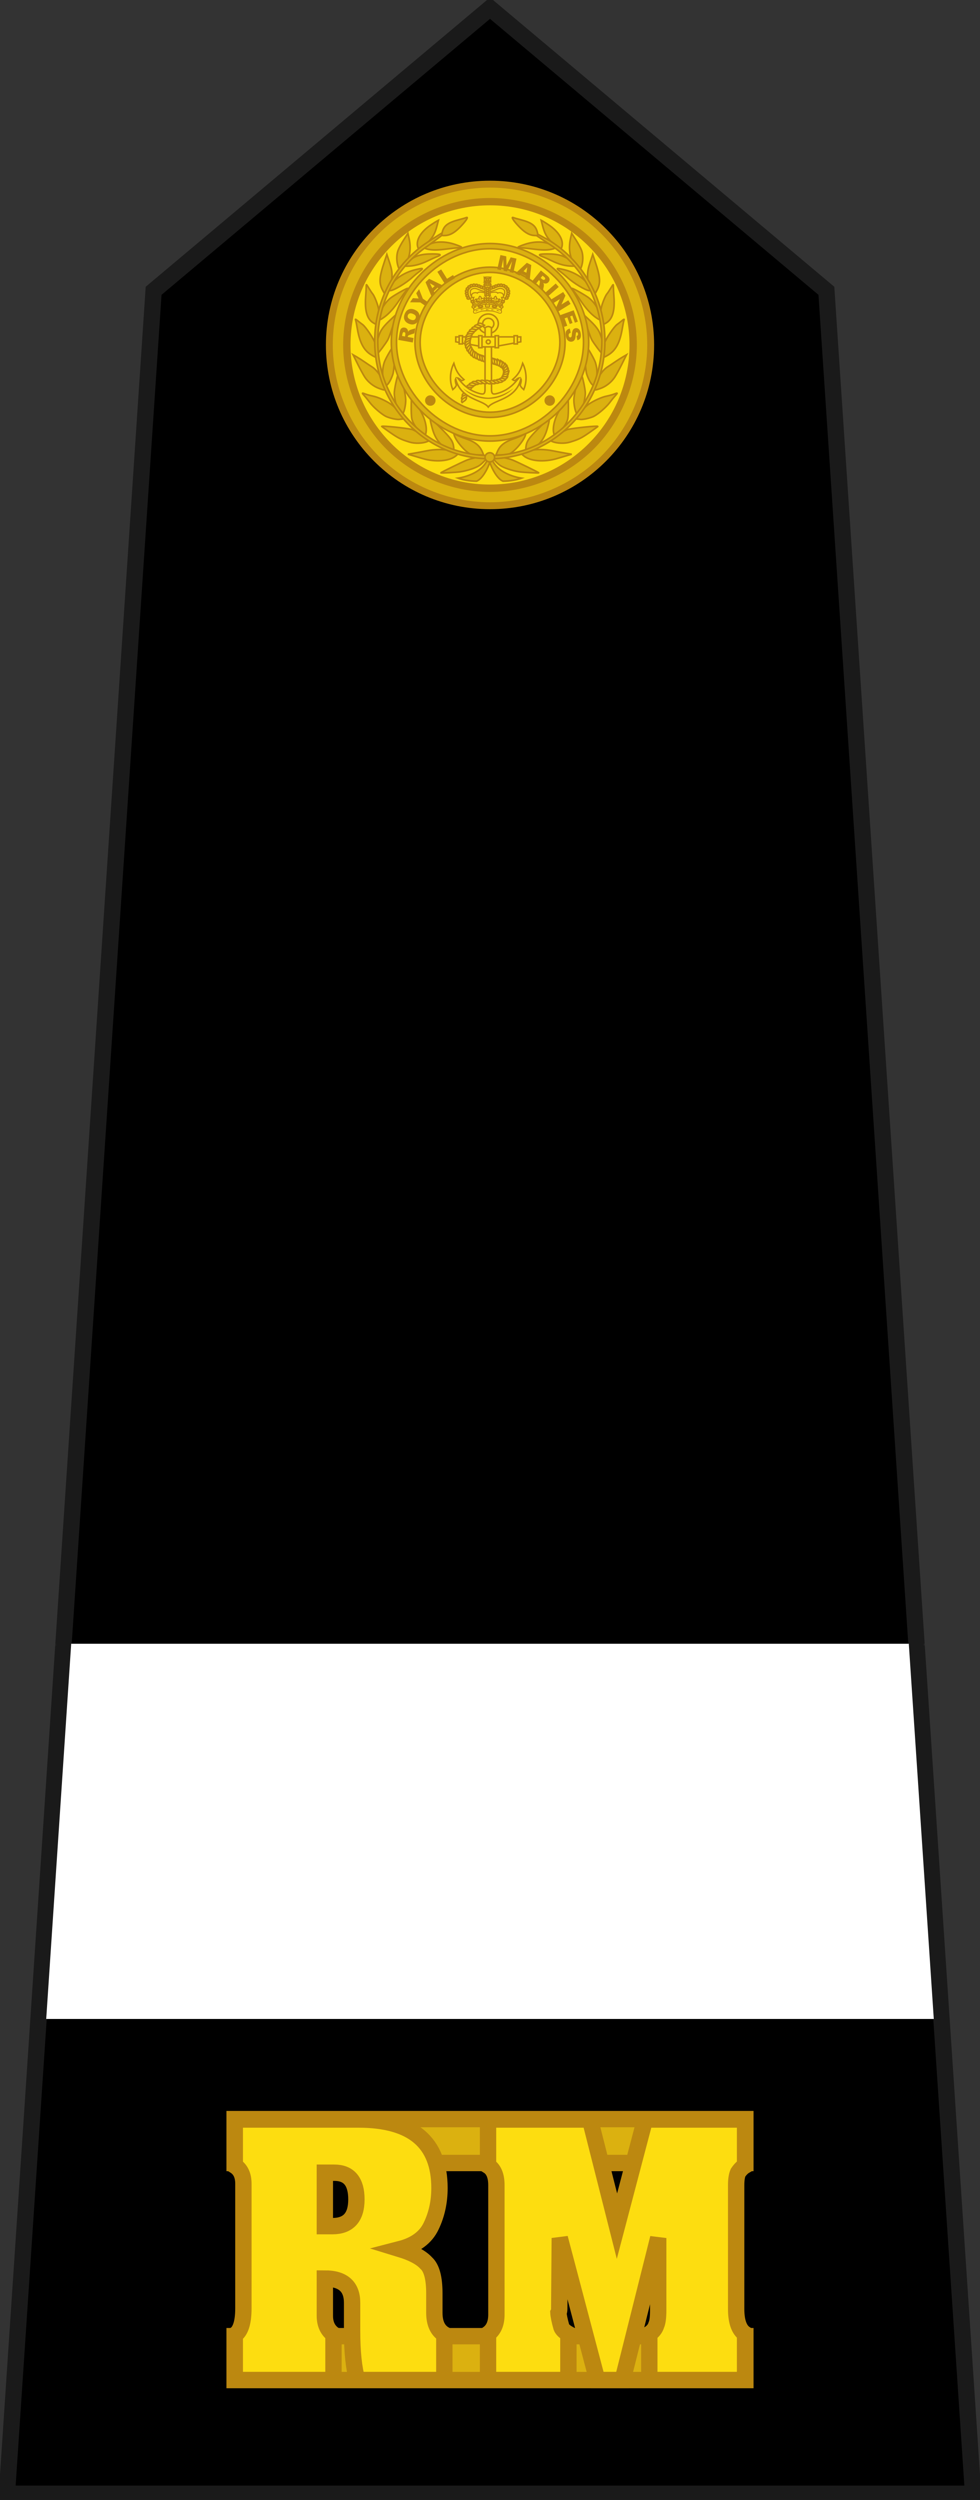 <?xml version="1.0" encoding="utf-8"?>
<!-- Generator: Adobe Illustrator 14.0.0, SVG Export Plug-In . SVG Version: 6.00 Build 43363)  -->
<!DOCTYPE svg PUBLIC "-//W3C//DTD SVG 1.1//EN" "http://www.w3.org/Graphics/SVG/1.1/DTD/svg11.dtd">
<svg version="1.1"
	 id="svg9481" inkscape:version="0.92.0 r15299" sodipodi:docname="British_Royal_Marines_OF-(D).svg" xmlns:dc="http://purl.org/dc/elements/1.1/" xmlns:cc="http://creativecommons.org/ns#" xmlns:rdf="http://www.w3.org/1999/02/22-rdf-syntax-ns#" xmlns:svg="http://www.w3.org/2000/svg" xmlns:sodipodi="http://sodipodi.sourceforge.net/DTD/sodipodi-0.dtd" xmlns:inkscape="http://www.inkscape.org/namespaces/inkscape"
	 xmlns="http://www.w3.org/2000/svg" xmlns:xlink="http://www.w3.org/1999/xlink" x="0px" y="0px" width="59.955px"
	 height="152.809px" viewBox="0 0 59.955 152.809" style="enable-background:new 0 0 59.955 152.809;" xml:space="preserve">
<rect x="0" y="0" width="59.955" height="152.809" fill="#333333" stroke="none"/>
<style type="text/css">
<![CDATA[
	.st0{fill:#FDDD10;stroke:#BC8810;stroke-width:3.008;}
	.st1{fill:#FDDD10;stroke:#BC8810;stroke-width:3.062;}
	.st2{fill:#FDDD10;stroke:#BC8810;stroke-width:0.514;}
	.st3{fill:#FDDD10;stroke:#BC8810;stroke-width:0.757;}
	.st4{fill:#DBB110;stroke:#BC8810;}
	.st5{fill:#BC8810;}
	.st6{fill:#FDDD10;stroke:#BC8810;stroke-width:4.735;}
	.st7{fill:#FDDD10;stroke:#BC8810;stroke-width:1.866;}
	.st8{fill:#FDDD10;stroke:#BC8810;stroke-width:0.362;stroke-linejoin:round;}
	.st9{fill:#BC8810;stroke:#BC8810;stroke-width:0.1;}
	.st10{fill:#FDDD10;}
	.st11{stroke:#1A1A1A;}
	.st12{fill:#DBB110;stroke:#BC8810;stroke-width:0.301;}
	.st13{fill:#FDDD10;stroke:#BC8810;stroke-width:2.097;}
	.st14{fill:#FDDD10;stroke:#BC8810;stroke-width:2.538;}
	.st15{fill:#FDDD10;stroke:#BC8810;stroke-width:2.896;}
	.st16{fill:#DBB110;stroke:#BC8810;stroke-width:0.1;stroke-linejoin:round;}
	.st17{fill:#FDDD10;stroke:#BC8810;stroke-width:3.173;}
	.st18{fill:#DBB110;}
	.st19{fill:none;stroke:#1A1A1A;stroke-width:0.938;}
	.st20{fill:#FFFFFF;stroke:#FFFFFF;stroke-width:0.801;}
]]>
</style>
<sodipodi:namedview  id="base" inkscape:window-maximized="1" inkscape:window-y="-8" inkscape:window-x="-8" inkscape:window-height="1137" inkscape:window-width="1920" fit-margin-bottom="0" fit-margin-right="0" inkscape:current-layer="layer1" inkscape:document-units="px" inkscape:pageshadow="2" inkscape:pageopacity="0.0" inkscape:cy="192.93003" inkscape:cx="0.56399978" inkscape:zoom="1.6806658" fit-margin-left="0" fit-margin-top="0" borderopacity="1.0" showgrid="false" bordercolor="#666666" pagecolor="#ffffff" showguides="false">
	</sodipodi:namedview>
<g id="layer1" transform="translate(156.758,-436.856)" inkscape:label="Layer 1" inkscape:groupmode="layer">
	<path id="path14168" inkscape:connector-curvature="0" sodipodi:nodetypes="cccccc" class="st11" d="M-126.78,437.355
		l-20.58,17.276l-8.975,134.658h59.109l-8.975-134.658L-126.78,437.355z"/>
	<g id="g19058" transform="translate(-429.213,345.322)">
		<path id="path19060" inkscape:connector-curvature="0" class="st4" d="M286.808,221.065v2.683h31.248v-2.683H286.808z
			 M286.808,234.333v2.684h31.248v-2.684H286.808z"/>
		<g id="g19062" transform="matrix(0.88,0,0,-0.88,46.924,915.198)" inkscape:label="RM">
			<g id="g19064">
			</g>
			<g id="g19066">
				<g>
					<g id="g19068">
						<g id="g19070" transform="matrix(0.24,0,0,0.24,274.579,729.339)">
							<g id="g19072" transform="scale(1,-1)">
								<path id="path19074" inkscape:connector-curvature="0" class="st6" d="M-8.216-247.581h35.858
									c15.624,0,23.438,6.617,23.438,19.845c0,4.009-0.809,7.68-2.423,11.014c-1.563,3.283-4.554,5.498-8.984,6.64
									c3.593,1.096,6.122,2.451,7.578,4.064c1.563,1.406,2.344,4.323,2.344,8.748v5.627c0,3.019,0.962,5.105,2.89,6.251v13.201
									H27.253c-0.989-3.385-1.484-8.124-1.484-14.218v-8.124c0-4.689-2.631-7.033-7.893-7.033v10.783
									c0,2.395,0.832,4.194,2.501,5.391v13.201H-8.216v-13.048c1.665-0.989,2.497-3.565,2.497-7.731v-36.019
									c0-2.446-0.832-4.189-2.497-5.234V-247.581z M17.876-232.189v15.467h2.187c4.638,0,6.954-2.575,6.954-7.736
									c0-5.156-2.136-7.731-6.409-7.731H17.876z"/>
								<path id="path19076" inkscape:connector-curvature="0" class="st6" d="M65.145-247.581h29.532l7.814,30.859l8.124-30.859
									h28.982v13.358c-0.726,0.421-1.406,1.096-2.03,2.034c-0.365,0.832-0.546,2.03-0.546,3.593v35.858
									c0,3.648,0.86,6.043,2.575,7.19v13.358h-27.734v-13.358c1.045-0.68,1.72-1.535,2.034-2.58
									c0.361-0.781,0.546-2.21,0.546-4.296v-20.858l-10.311,41.092h-7.347l-10.857-41.092l-0.157,20.544
									c0,0.416-0.079,0.781-0.236,1.096c0.051,0.883,0.338,2.266,0.86,4.138c0.259,0.68,0.939,1.332,2.03,1.956v13.358H65.145
									v-13.358c1.614-1.147,2.423-2.996,2.423-5.549v-37.499c0-2.76-0.809-4.638-2.423-5.627V-247.581z"/>
							</g>
						</g>
						<g id="g19078" transform="matrix(0.24,0,0,0.24,322.322,729.339)">
						</g>
					</g>
				</g>
			</g>
		</g>
	</g>
	<g id="g15611" transform="translate(-535.558,209.281)">
		<g id="g15613" transform="translate(319.37,199.08)">
			<path id="circle15615" inkscape:connector-curvature="0" class="st5" d="M99.448,49.58c0,5.545-4.495,10.039-10.04,10.039l0,0
				c-5.545,0-10.039-4.494-10.039-10.039l0,0c0-5.545,4.494-10.04,10.039-10.04l0,0C94.953,39.54,99.448,44.035,99.448,49.58
				L99.448,49.58z"/>
			<path id="circle15617" inkscape:connector-curvature="0" class="st10" d="M97.941,49.58c0,4.713-3.82,8.533-8.533,8.533l0,0
				c-4.713,0-8.533-3.82-8.533-8.533l0,0c0-4.713,3.82-8.534,8.533-8.534l0,0C94.121,41.046,97.941,44.867,97.941,49.58z"/>
			<path id="path15619" inkscape:connector-curvature="0" class="st18" d="M89.409,39.963c-2.522,0-5.019,1.031-6.803,2.814
				c-1.783,1.783-2.816,4.28-2.816,6.803s1.033,5.019,2.816,6.802c1.784,1.784,4.28,2.815,6.803,2.815
				c2.521,0,5.018-1.033,6.801-2.816s2.816-4.279,2.816-6.801s-1.033-5.018-2.816-6.801S91.931,39.963,89.409,39.963z
				 M89.409,40.597c2.348,0.001,4.69,0.973,6.351,2.633s2.632,4.003,2.632,6.351s-0.972,4.69-2.632,6.351s-4.003,2.632-6.351,2.632
				c-2.348,0.001-4.692-0.97-6.353-2.63s-2.632-4.005-2.632-6.353s0.972-4.692,2.632-6.353S87.061,40.597,89.409,40.597z"/>
		</g>
		<g id="g15621" transform="matrix(0.473,0,0,0.473,219.244,134.852)">
			<g id="g15623" transform="matrix(0.269,0,0,0.26,523.247,75.889)">
				<path id="path15625" inkscape:connector-curvature="0" sodipodi:nodetypes="ccccc" class="st3" d="M-465.088,653.38l1.825,0.429
					c-0.514,0.898-1.564,0.898-1.564,0.898l-1.894-0.246C-466.675,653.293-465.088,653.38-465.088,653.38z"/>
				<path id="path15627" inkscape:connector-curvature="0" sodipodi:nodetypes="ccccc" class="st3" d="M-466.092,654.548
					l1.871,0.056c-0.322,0.985-1.349,1.2-1.349,1.2l-1.909,0.127C-467.664,654.779-466.092,654.548-466.092,654.548
					L-466.092,654.548z"/>
				<path id="path15629" inkscape:connector-curvature="0" sodipodi:nodetypes="ccccc" class="st3" d="M-466.951,655.843
					l1.855-0.183c-0.192,1.017-1.188,1.359-1.188,1.359l-1.863,0.381C-468.484,656.28-466.951,655.843-466.951,655.843z"/>
				<path id="path15631" inkscape:connector-curvature="0" sodipodi:nodetypes="ccccc" class="st3" d="M-467.771,657.321l1.84-0.35
					c-0.107,1.033-1.066,1.462-1.066,1.462l-1.832,0.54C-469.259,657.885-467.771,657.321-467.771,657.321L-467.771,657.321z"/>
				<path id="path15633" inkscape:connector-curvature="0" sodipodi:nodetypes="ccccc" class="st3" d="M-468.285,658.783l1.763-0.62
					c0.046,1.041-0.836,1.605-0.836,1.605l-1.733,0.802C-469.673,659.554-468.285,658.783-468.285,658.783z"/>
				<path id="path15635" inkscape:connector-curvature="0" sodipodi:nodetypes="ccccc" class="st3" d="M-468.523,660.253
					l1.602-0.961c0.261,1.001-0.491,1.732-0.491,1.732l-1.526,1.144C-469.719,661.294-468.523,660.253-468.523,660.253z"/>
				<path id="path15637" inkscape:connector-curvature="0" sodipodi:nodetypes="ccccc" class="st3" d="M-460.464,640.222
					l-0.092-1.867c1.004,0.246,1.296,1.255,1.296,1.255l0.284,1.883C-460.112,641.772-460.464,640.222-460.464,640.222z"/>
				<path id="path15639" inkscape:connector-curvature="0" sodipodi:nodetypes="ccccc" class="st3" d="M-459.291,640.604l-0.1-1.867
					c1.012,0.246,1.303,1.255,1.303,1.255l0.284,1.883C-458.946,642.153-459.291,640.604-459.291,640.604z"/>
				<path id="path15641" inkscape:connector-curvature="0" sodipodi:nodetypes="ccccc" class="st3" d="M-458.088,641.057
					l-0.092-1.867c1.004,0.246,1.296,1.255,1.296,1.255l0.284,1.891C-457.743,642.606-458.088,641.057-458.088,641.057z"/>
				<path id="path15643" inkscape:connector-curvature="0" sodipodi:nodetypes="ccccc" class="st3" d="M-456.907,641.375
					l-0.092-1.867c1.004,0.246,1.296,1.255,1.296,1.255l0.284,1.883C-456.562,642.924-456.907,641.375-456.907,641.375z"/>
				<path id="path15645" inkscape:connector-curvature="0" sodipodi:nodetypes="ccccc" class="st3" d="M-455.749,641.621
					l-0.245-1.851c1.027,0.159,1.395,1.144,1.395,1.144l0.437,1.859C-455.274,643.138-455.749,641.621-455.749,641.621z"/>
				<path id="path15647" inkscape:connector-curvature="0" sodipodi:nodetypes="ccccc" class="st3" d="M-454.538,641.867
					l-0.13-1.859c1.012,0.222,1.326,1.224,1.326,1.224l0.322,1.883C-454.154,643.409-454.538,641.867-454.538,641.867z"/>
				<path id="path15649" inkscape:connector-curvature="0" class="st3" d="M-456.378,618.158c-2.668-0.008-4.83,2.161-4.83,4.823
					l0,0c0,2.67,2.162,4.831,4.83,4.831l0,0c2.668,0,4.83-2.161,4.83-4.831l0,0C-451.547,620.319-453.71,618.158-456.378,618.158
					L-456.378,618.158z M-456.378,620.287c1.487,0,2.699,1.208,2.699,2.693c0,1.494-1.211,2.701-2.699,2.701
					s-2.699-1.208-2.699-2.701l0,0C-459.077,621.495-457.865,620.287-456.378,620.287z"/>
				<path id="path15651" inkscape:connector-curvature="0" sodipodi:nodetypes="ccscccccccccccccccsccsc" class="st3" d="
					M-454.86,624.951l0.046,31.249c0.176,1.82,0.82,2.034,2.96,1.391c5.773-1.756,8.373-5.427,10.198-7.643
					c-0.475,0.079-1.372,0.89-1.901,1.327c-0.391-0.071-0.828-0.23-1.165-0.501c2.661-2.399,3.78-4.187,4.892-8.104
					c1.74,3.583,2.308,8.581,0.514,13.062c-0.583-0.572-1.188-0.938-1.733-2.225c0.23-0.556,0.736-2.439,0.383-3.099
					c-2.561,10.48-13.011,10.21-15.71,14.008c-2.699-3.798-13.142-3.528-15.71-14.008c-0.353,0.659,0.153,2.543,0.383,3.099
					c-0.544,1.287-1.142,1.653-1.733,2.225c-1.794-4.481-1.227-9.479,0.514-13.062c1.112,3.917,2.231,5.705,4.892,8.104
					c-0.337,0.27-0.774,0.429-1.158,0.501c-0.537-0.437-1.434-1.247-1.909-1.327c1.825,2.217,4.424,5.888,10.198,7.643
					c2.139,0.644,2.783,0.429,2.96-1.391l0.046-31.249c0.721-0.516,1.411-0.564,1.518-0.564S-455.58,624.435-454.86,624.951z"/>
				<path id="path15653" inkscape:connector-curvature="0" sodipodi:nodetypes="ccccccccc" class="st3" d="M-453.909,634.494
					l13.157-2.503v-2.455h-15.626h-15.626v2.455l13.157,2.503h2.469H-453.909z"/>
				<path id="circle15655" inkscape:connector-curvature="0" class="st3" d="M-455.412,632.015c0,0.532-0.437,0.969-0.966,0.969l0,0
					c-0.529,0-0.966-0.437-0.966-0.969l0,0c0-0.532,0.437-0.961,0.966-0.961l0,0C-455.849,631.054-455.412,631.483-455.412,632.015
					L-455.412,632.015z"/>
				<path id="path15657" inkscape:connector-curvature="0" class="st3" d="M-470.371,628.948h1.579v4.092h-1.579V628.948z"/>
				<path id="path15659" inkscape:connector-curvature="0" class="st3" d="M-443.964,628.948h1.579v4.092h-1.579V628.948z"/>
				<path id="path15661" inkscape:connector-curvature="0" sodipodi:nodetypes="ccccc" class="st3" d="M-460.97,628.948h1.572v5.975
					h-1.572V628.948z"/>
				<path id="path15663" inkscape:connector-curvature="0" sodipodi:nodetypes="ccccc" class="st3" d="M-453.058,628.948h1.579
					v5.975h-1.579V628.948z"/>
				<path id="path15665" inkscape:connector-curvature="0" sodipodi:nodetypes="ccccc" class="st5" d="M-468.607,654.993
					c3.22,3.536,7.798,5.371,12.229,5.371c4.439,0,9.009-1.835,12.229-5.371c-3.642,2.852-8.112,4.616-12.229,4.743
					C-460.487,659.609-464.965,657.845-468.607,654.993z"/>
				<path id="path15667" inkscape:connector-curvature="0" class="st3" d="M-461.691,623.434c0.376-1.104,1.871-0.588,1.871-0.588
					l1.633,0.914c-0.744,0.723-1.748,0.437-1.748,0.437L-461.691,623.434z"/>
				<path id="path15669" inkscape:connector-curvature="0" class="st3" d="M-463.071,624.419c0.245-1.144,1.794-0.794,1.794-0.794
					l1.717,0.731c-0.652,0.802-1.687,0.628-1.687,0.628L-463.071,624.419z"/>
				<path id="path15671" inkscape:connector-curvature="0" class="st3" d="M-464.321,625.516c0.138-1.16,1.71-0.961,1.71-0.961
					l1.786,0.556c-0.575,0.858-1.625,0.787-1.625,0.787L-464.321,625.516z"/>
				<path id="path15673" inkscape:connector-curvature="0" class="st3" d="M-465.487,626.779c-0.008-1.168,1.587-1.152,1.587-1.152
					l1.832,0.35c-0.468,0.922-1.518,0.969-1.518,0.969L-465.487,626.779z"/>
				<path id="path15675" inkscape:connector-curvature="0" class="st3" d="M-466.368,628.146c-0.146-1.168,1.426-1.343,1.426-1.343
					l1.871,0.111c-0.353,0.969-1.388,1.152-1.388,1.152L-466.368,628.146z"/>
				<path id="path15677" inkscape:connector-curvature="0" class="st3" d="M-466.982,629.592c-0.337-1.12,1.196-1.557,1.196-1.557
					l1.855-0.183c-0.192,1.017-1.181,1.359-1.181,1.359L-466.982,629.592L-466.982,629.592z"/>
				<path id="path15679" inkscape:connector-curvature="0" sodipodi:nodetypes="ccccc" class="st3" d="M-466.192,629.29l1.832-0.373
					c-0.084,1.033-1.035,1.47-1.035,1.47l-1.825,0.572C-467.664,629.878-466.192,629.29-466.192,629.29z"/>
				<path id="path15681" inkscape:connector-curvature="0" sodipodi:nodetypes="ccccc" class="st3" d="M-466.583,630.632l1.794-0.54
					c0.008,1.033-0.905,1.565-0.905,1.565l-1.756,0.739C-467.994,631.355-466.583,630.632-466.583,630.632z"/>
				<path id="path15683" inkscape:connector-curvature="0" sodipodi:nodetypes="ccccc" class="st3" d="M-466.752,631.927
					l1.694-0.787c0.153,1.025-0.675,1.676-0.675,1.676l-1.641,0.969C-468.055,632.833-466.752,631.927-466.752,631.927z"/>
				<path id="path15685" inkscape:connector-curvature="0" sodipodi:nodetypes="ccccc" class="st3" d="M-466.683,633.246
					l1.533-1.065c0.322,0.985-0.376,1.764-0.376,1.764l-1.449,1.24C-467.81,634.367-466.683,633.246-466.683,633.246z"/>
				<path id="path15687" inkscape:connector-curvature="0" sodipodi:nodetypes="ccccc" class="st3" d="M-466.368,634.716
					l1.219-1.422c0.56,0.866,0.084,1.804,0.084,1.804l-1.089,1.573C-467.173,636.083-466.368,634.716-466.368,634.716z"/>
				<path id="path15689" inkscape:connector-curvature="0" sodipodi:nodetypes="ccccc" class="st3" d="M-465.694,635.9l1.012-1.565
					c0.675,0.787,0.322,1.772,0.322,1.772l-0.874,1.7C-466.315,637.37-465.694,635.9-465.694,635.9z"/>
				<path id="path15691" inkscape:connector-curvature="0" sodipodi:nodetypes="ccccc" class="st3" d="M-464.95,637.132l0.767-1.7
					c0.782,0.675,0.583,1.708,0.583,1.708l-0.606,1.812C-465.349,638.673-464.95,637.132-464.95,637.132z"/>
				<path id="path15693" inkscape:connector-curvature="0" sodipodi:nodetypes="ccccc" class="st3" d="M-464.03,638.196l0.46-1.812
					c0.889,0.532,0.866,1.581,0.866,1.581l-0.276,1.891C-464.152,639.778-464.03,638.196-464.03,638.196z"/>
				<path id="path15695" inkscape:connector-curvature="0" sodipodi:nodetypes="ccccc" class="st3" d="M-462.941,638.872
					l0.245-1.851c0.951,0.421,1.05,1.47,1.05,1.47l-0.061,1.907C-462.88,640.461-462.941,638.872-462.941,638.872z"/>
				<path id="path15697" inkscape:connector-curvature="0" sodipodi:nodetypes="ccccc" class="st3" d="M-461.745,639.674
					l0.031-1.867c0.989,0.31,1.211,1.335,1.211,1.335l0.161,1.899C-461.5,641.24-461.745,639.674-461.745,639.674z"/>
				<path id="path15699" inkscape:connector-curvature="0" sodipodi:nodetypes="ccccc" class="st3" d="M-453.357,642.249
					l-0.115-1.867c1.004,0.238,1.311,1.24,1.311,1.24l0.307,1.883C-452.989,643.798-453.357,642.249-453.357,642.249z"/>
				<path id="path15701" inkscape:connector-curvature="0" sodipodi:nodetypes="ccccc" class="st3" d="M-452.168,642.487
					l0.199-1.859c0.958,0.405,1.089,1.446,1.089,1.446l-0.015,1.907C-452.069,644.076-452.168,642.487-452.168,642.487z"/>
				<path id="path15703" inkscape:connector-curvature="0" sodipodi:nodetypes="ccccc" class="st3" d="M-450.934,643.059
					l0.452-1.812c0.889,0.524,0.874,1.581,0.874,1.581l-0.268,1.883C-451.049,644.648-450.934,643.059-450.934,643.059z"/>
				<path id="path15705" inkscape:connector-curvature="0" sodipodi:nodetypes="ccccc" class="st3" d="M-449.93,643.75l0.537-1.788
					c0.866,0.564,0.805,1.613,0.805,1.613l-0.368,1.875C-450.121,645.323-449.93,643.75-449.93,643.75z"/>
				<path id="path15707" inkscape:connector-curvature="0" sodipodi:nodetypes="ccccc" class="st3" d="M-449.194,644.354
					l0.966-1.605c0.698,0.771,0.376,1.772,0.376,1.772l-0.82,1.724C-449.769,645.832-449.194,644.354-449.194,644.354z"/>
				<path id="path15709" inkscape:connector-curvature="0" sodipodi:nodetypes="ccccc" class="st3" d="M-448.703,645.085
					l1.288-1.351c0.514,0.898-0.015,1.804-0.015,1.804l-1.173,1.51C-449.585,646.412-448.703,645.085-448.703,645.085z"/>
				<path id="path15711" inkscape:connector-curvature="0" sodipodi:nodetypes="ccccc" class="st3" d="M-448.396,646.15l1.572-1.009
					c0.284,0.993-0.445,1.748-0.445,1.748l-1.487,1.192C-449.569,647.23-448.396,646.15-448.396,646.15z"/>
				<path id="path15713" inkscape:connector-curvature="0" sodipodi:nodetypes="ccccc" class="st3" d="M-448.25,647.056l1.786-0.548
					c0.015,1.033-0.897,1.565-0.897,1.565l-1.756,0.739C-449.661,647.771-448.25,647.056-448.25,647.056z"/>
				<path id="path15715" inkscape:connector-curvature="0" sodipodi:nodetypes="ccccc" class="st3" d="M-448.572,648.176l1.84-0.35
					c-0.107,1.033-1.066,1.462-1.066,1.462l-1.825,0.54C-450.052,648.74-448.572,648.176-448.572,648.176z"/>
				<path id="path15717" inkscape:connector-curvature="0" sodipodi:nodetypes="ccccc" class="st3" d="M-448.933,649.288
					l1.871,0.079c-0.337,0.977-1.372,1.176-1.372,1.176l-1.909,0.103C-450.505,649.487-448.933,649.288-448.933,649.288z"/>
				<path id="path15719" inkscape:connector-curvature="0" sodipodi:nodetypes="ccccc" class="st3" d="M-449.761,650.122
					l1.809,0.445c-0.521,0.898-1.572,0.89-1.572,0.89l-1.886-0.27C-451.348,650.019-449.761,650.122-449.761,650.122z"/>
				<path id="path15721" inkscape:connector-curvature="0" sodipodi:nodetypes="ccccc" class="st3" d="M-450.98,650.758l1.679,0.818
					c-0.698,0.763-1.717,0.54-1.717,0.54l-1.794-0.659C-452.506,650.329-450.98,650.758-450.98,650.758z"/>
				<path id="path15723" inkscape:connector-curvature="0" sodipodi:nodetypes="ccccc" class="st3" d="M-452.552,651.155l1.625,0.93
					c-0.751,0.715-1.763,0.413-1.763,0.413l-1.74-0.779C-454.047,650.615-452.552,651.155-452.552,651.155L-452.552,651.155z"/>
				<path id="path15725" inkscape:connector-curvature="0" sodipodi:nodetypes="ccccc" class="st3" d="M-454.185,651.418
					l1.595,0.969c-0.767,0.699-1.763,0.373-1.763,0.373l-1.717-0.826C-455.665,650.838-454.185,651.418-454.185,651.418z"/>
				<path id="path15727" inkscape:connector-curvature="0" sodipodi:nodetypes="ccccc" class="st3" d="M-456.109,651.402
					l1.464,1.168c-0.851,0.588-1.802,0.143-1.802,0.143l-1.602-1.033C-457.505,650.647-456.109,651.402-456.109,651.402z"/>
				<path id="path15729" inkscape:connector-curvature="0" sodipodi:nodetypes="ccccc" class="st3" d="M-458.371,651.338
					l1.464,1.168c-0.851,0.588-1.802,0.143-1.802,0.143l-1.602-1.033C-459.767,650.575-458.371,651.338-458.371,651.338z"/>
				<path id="path15731" inkscape:connector-curvature="0" sodipodi:nodetypes="ccccc" class="st3" d="M-460.434,651.394l1.51,1.096
					c-0.82,0.636-1.786,0.23-1.786,0.23l-1.648-0.961C-461.86,650.695-460.434,651.394-460.434,651.394z"/>
				<path id="path15733" inkscape:connector-curvature="0" sodipodi:nodetypes="ccccc" class="st3" d="M-462.404,651.799
					l1.618,0.945c-0.759,0.707-1.763,0.397-1.763,0.397l-1.733-0.795C-463.892,651.251-462.404,651.799-462.404,651.799z"/>
				<path id="path15735" inkscape:connector-curvature="0" sodipodi:nodetypes="ccccc" class="st3" d="M-463.899,652.435
					l1.779,0.588c-0.59,0.85-1.641,0.763-1.641,0.763l-1.863-0.413C-465.471,652.204-463.899,652.435-463.899,652.435z"/>
			</g>
			<g id="g15737" transform="matrix(0.308,0,0,0.277,557.725,72.638)">
				<path id="path15739" inkscape:connector-curvature="0" sodipodi:nodetypes="ccsscccccsscccc" class="st2" d="M-514.877,588.03
					l-1.595-0.38c0,0-1.146-1.334-1.233-2.131c-0.047-0.365,0.302-0.946,0.308-1.319c0.007-0.186-0.141-0.365-0.141-0.559
					c-0.268-1.461,1.642-1.99,2.406-1.416c0.61-1.036,3.31-0.127,4.282,0.216c0.972-0.343,3.672-1.252,4.282-0.216
					c0.764-0.574,2.674-0.045,2.406,1.416c0,0.194-0.147,0.373-0.141,0.559c0.013,0.373,0.355,0.954,0.308,1.319
					c-0.087,0.797-1.233,2.131-1.233,2.131l-1.595,0.38l-4.027-0.38L-514.877,588.03z"/>
				<g id="g15741" transform="matrix(0.245,0,0,0.245,-470.791,607.461)">
					<g id="g15743" transform="matrix(-1,0,0,1,92.821,0)">
						<path id="path15745" inkscape:connector-curvature="0" sodipodi:nodetypes="sssccssssccsss" class="st13" d="M234.847-115.951
							c-1.778-0.061-3.666,0.213-5.608,1.034c-4.733,2.038-6.593,6.572-6.429,10.953c0.191,4.351,1.997,8.793,4.295,12.23
							l3.31-2.221c-1.915-2.89-3.474-6.845-3.584-10.162c-0.137-3.316,0.739-5.75,3.994-7.119c2.845-1.217,4.979-0.852,7.523,0.152
							c2.544,0.974,5.307,2.708,8.754,3.773c5.389,1.673,8.535,1.217,8.535,1.217v-3.986c0,0-2.818,0.335-7.331-1.065
							c-2.818-0.882-5.471-2.495-8.508-3.681C238.266-115.403,236.597-115.859,234.847-115.951z"/>
						<g id="g15747">
							<path id="circle15749" inkscape:connector-curvature="0" class="st15" d="M247.813-112.908c0,1.217,0.985,2.191,2.188,2.191
								l0,0c1.176,0,2.161-0.974,2.161-2.191c0-1.187-0.985-2.16-2.161-2.16C248.798-115.068,247.813-114.095,247.813-112.908
								L247.813-112.908z"/>
							<path id="circle15751" inkscape:connector-curvature="0" class="st15" d="M243.628-114.429c0,1.187,0.985,2.16,2.188,2.16
								l0,0c1.204,0,2.161-0.974,2.161-2.16c0-1.187-0.957-2.16-2.161-2.16C244.613-116.589,243.628-115.616,243.628-114.429
								L243.628-114.429z"/>
							<path id="circle15753" inkscape:connector-curvature="0" class="st15" d="M239.579-116.376c0,1.217,0.957,2.191,2.161,2.191
								l0,0c1.204,0,2.161-0.974,2.161-2.191c0-1.187-0.957-2.16-2.161-2.16S239.579-117.563,239.579-116.376L239.579-116.376z"/>
							<path id="circle15755" inkscape:connector-curvature="0" class="st15" d="M235.257-117.776c0,1.217,0.957,2.191,2.161,2.191
								l0,0c1.204,0,2.161-0.974,2.161-2.191c0-1.187-0.957-2.16-2.161-2.16C236.214-119.936,235.257-118.963,235.257-117.776
								L235.257-117.776z"/>
							<path id="circle15757" inkscape:connector-curvature="0" class="st15" d="M230.853-118.019c0,1.187,0.957,2.16,2.161,2.16
								l0,0c1.204,0,2.161-0.974,2.161-2.16c0-1.217-0.957-2.191-2.161-2.191C231.81-120.21,230.853-119.236,230.853-118.019
								L230.853-118.019z"/>
							<path id="circle15759" inkscape:connector-curvature="0" class="st15" d="M226.448-117.107c0,1.217,0.957,2.191,2.161,2.191
								l0,0c1.204,0,2.161-0.974,2.161-2.191c0-1.187-0.957-2.16-2.161-2.16C227.406-119.267,226.448-118.293,226.448-117.107
								L226.448-117.107z"/>
							<path id="circle15761" inkscape:connector-curvature="0" class="st15" d="M222.783-114.703c0,1.217,0.957,2.16,2.161,2.16
								l0,0c1.204,0,2.188-0.943,2.188-2.16c0-1.187-0.985-2.16-2.188-2.16S222.783-115.89,222.783-114.703L222.783-114.703z"/>
							<path id="circle15763" inkscape:connector-curvature="0" class="st15" d="M220.047-111.174c0,1.217,0.985,2.191,2.161,2.191
								l0,0c1.204,0,2.188-0.974,2.188-2.191c0-1.187-0.985-2.16-2.188-2.16C221.032-113.334,220.047-112.361,220.047-111.174
								L220.047-111.174z"/>
							<path id="circle15765" inkscape:connector-curvature="0" class="st15" d="M218.652-106.823c0,1.187,0.957,2.16,2.161,2.16
								l0,0c1.204,0,2.161-0.974,2.161-2.16c0-1.217-0.957-2.191-2.161-2.191S218.652-108.04,218.652-106.823L218.652-106.823z"/>
							<path id="circle15767" inkscape:connector-curvature="0" class="st15" d="M218.652-102.442c0,1.217,0.957,2.191,2.161,2.191
								l0,0c1.204,0,2.161-0.974,2.161-2.191c0-1.187-0.957-2.16-2.161-2.16S218.652-103.629,218.652-102.442L218.652-102.442z"/>
							<path id="circle15769" inkscape:connector-curvature="0" class="st15" d="M219.582-98.092c0,1.187,0.985,2.16,2.161,2.16l0,0
								c1.204,0,2.188-0.974,2.188-2.16c0-1.217-0.985-2.191-2.188-2.191C220.567-100.282,219.582-99.309,219.582-98.092
								L219.582-98.092z"/>
							<path id="circle15771" inkscape:connector-curvature="0" class="st15" d="M221.306-93.711c0,1.217,0.985,2.16,2.188,2.16l0,0
								c1.176,0,2.161-0.943,2.161-2.16c0-1.187-0.985-2.16-2.161-2.16C222.29-95.871,221.306-94.897,221.306-93.711L221.306-93.711
								z"/>
						</g>
					</g>
					<g id="g15773">
						<path id="path15775" inkscape:connector-curvature="0" sodipodi:nodetypes="sssccssssccsss" class="st13" d="M-185.03-115.951
							c-1.778-0.061-3.638,0.213-5.608,1.034c-4.733,2.038-6.593,6.572-6.429,10.953c0.191,4.351,1.997,8.793,4.295,12.23
							l3.31-2.221c-1.915-2.89-3.474-6.845-3.584-10.162c-0.137-3.316,0.739-5.75,3.994-7.119c2.845-1.217,4.979-0.852,7.523,0.152
							c2.544,0.974,5.307,2.708,8.754,3.773c5.389,1.673,8.535,1.217,8.535,1.217v-3.986c0,0-2.79,0.335-7.331-1.065
							c-2.818-0.882-5.471-2.495-8.508-3.681C-181.61-115.403-183.252-115.859-185.03-115.951z"/>
						<g id="g15777">
							<path id="circle15779" inkscape:connector-curvature="0" class="st15" d="M-172.063-112.908c0,1.217,0.985,2.191,2.188,2.191
								l0,0c1.176,0,2.161-0.974,2.161-2.191c0-1.187-0.985-2.16-2.161-2.16C-171.078-115.068-172.063-114.095-172.063-112.908
								L-172.063-112.908z"/>
							<path id="circle15781" inkscape:connector-curvature="0" class="st15" d="M-176.221-114.429c0,1.187,0.957,2.16,2.161,2.16
								l0,0c1.204,0,2.161-0.974,2.161-2.16c0-1.187-0.957-2.16-2.161-2.16C-175.264-116.589-176.221-115.616-176.221-114.429
								L-176.221-114.429z"/>
							<path id="circle15783" inkscape:connector-curvature="0" class="st15" d="M-180.297-116.376c0,1.217,0.957,2.191,2.161,2.191
								l0,0c1.204,0,2.161-0.974,2.161-2.191c0-1.187-0.957-2.16-2.161-2.16S-180.297-117.563-180.297-116.376L-180.297-116.376z"/>
							<path id="circle15785" inkscape:connector-curvature="0" class="st15" d="M-184.619-117.776c0,1.217,0.957,2.191,2.161,2.191
								l0,0c1.204,0,2.161-0.974,2.161-2.191c0-1.187-0.957-2.16-2.161-2.16C-183.662-119.936-184.619-118.963-184.619-117.776
								L-184.619-117.776z"/>
							<path id="circle15787" inkscape:connector-curvature="0" class="st15" d="M-189.024-118.019c0,1.187,0.957,2.16,2.161,2.16
								l0,0c1.204,0,2.161-0.974,2.161-2.16c0-1.217-0.957-2.191-2.161-2.191C-188.066-120.21-189.024-119.236-189.024-118.019
								L-189.024-118.019z"/>
							<path id="circle15789" inkscape:connector-curvature="0" class="st15" d="M-193.428-117.107c0,1.217,0.985,2.191,2.161,2.191
								l0,0c1.204,0,2.188-0.974,2.188-2.191c0-1.187-0.985-2.16-2.188-2.16C-192.443-119.267-193.428-118.293-193.428-117.107
								L-193.428-117.107z"/>
							<path id="circle15791" inkscape:connector-curvature="0" class="st15" d="M-197.094-114.703c0,1.217,0.985,2.16,2.161,2.16
								l0,0c1.204,0,2.188-0.943,2.188-2.16c0-1.187-0.985-2.16-2.188-2.16C-196.109-116.863-197.094-115.89-197.094-114.703
								L-197.094-114.703z"/>
							<path id="circle15793" inkscape:connector-curvature="0" class="st15" d="M-199.829-111.174c0,1.217,0.985,2.191,2.161,2.191
								l0,0c1.204,0,2.188-0.974,2.188-2.191c0-1.187-0.985-2.16-2.188-2.16C-198.844-113.334-199.829-112.361-199.829-111.174
								L-199.829-111.174z"/>
							<path id="circle15795" inkscape:connector-curvature="0" class="st15" d="M-201.224-106.823c0,1.187,0.985,2.16,2.161,2.16
								l0,0c1.204,0,2.188-0.974,2.188-2.16c0-1.217-0.985-2.191-2.188-2.191C-200.239-109.014-201.224-108.04-201.224-106.823
								L-201.224-106.823z"/>
							<path id="circle15797" inkscape:connector-curvature="0" class="st15" d="M-201.224-102.442c0,1.217,0.985,2.191,2.161,2.191
								l0,0c1.204,0,2.188-0.974,2.188-2.191c0-1.187-0.985-2.16-2.188-2.16C-200.239-104.602-201.224-103.629-201.224-102.442
								L-201.224-102.442z"/>
							<path id="circle15799" inkscape:connector-curvature="0" class="st15" d="M-200.294-98.092c0,1.187,0.985,2.16,2.161,2.16
								l0,0c1.204,0,2.188-0.974,2.188-2.16c0-1.217-0.985-2.191-2.188-2.191C-199.309-100.282-200.294-99.309-200.294-98.092
								L-200.294-98.092z"/>
							<path id="circle15801" inkscape:connector-curvature="0" class="st15" d="M-198.571-93.711c0,1.217,0.985,2.16,2.188,2.16
								l0,0c1.204,0,2.161-0.943,2.161-2.16c0-1.187-0.957-2.16-2.161-2.16C-197.586-95.871-198.571-94.897-198.571-93.711
								L-198.571-93.711z"/>
						</g>
					</g>
				</g>
				<g id="g15803" transform="matrix(0.245,0,0,0.245,-471.088,606.948)">
					<g id="g15805" transform="translate(-153.481,-2.687)">
						<path id="path15807" inkscape:connector-curvature="0" sodipodi:nodetypes="ccccccccccccc" class="st13" d="M-10.012-124.19
							c-0.383-1.765-1.97-3.134-3.529-4.533c3.146-0.304,6.292-0.304,9.438,0c-1.423,1.46-3.447,2.738-3.584,4.533
							c1.833-0.791,3.009-2.403,4.432-3.712c-0.356,2.647-0.109,5.294,0,7.971c-1.423-1.126-2.599-2.556-4.432-3.073
							c0.547,1.673,1.888,2.921,3.638,3.986h-9.575c1.587-1.095,3.009-2.312,3.611-3.986c-1.751,0.578-3.009,2.008-4.404,3.195
							c0.246-2.677,0.219-5.355,0-8.032C-13.048-126.38-11.817-124.737-10.012-124.19z"/>
						<path id="circle15809" inkscape:connector-curvature="0" class="st0" d="M-10.915-123.855c0,1.156,0.93,2.069,2.079,2.069l0,0
							c1.149,0,2.079-0.913,2.079-2.069s-0.93-2.099-2.079-2.099S-10.915-125.011-10.915-123.855L-10.915-123.855z"/>
						<path id="ellipse15811" inkscape:connector-curvature="0" class="st1" d="M-3.173-113.207c0,3.134-2.544,5.659-5.663,5.659
							l0,0c-3.119,0-5.663-2.525-5.663-5.659l0,0c0-3.134,2.544-5.659,5.663-5.659l0,0C-5.717-118.866-3.173-116.34-3.173-113.207
							L-3.173-113.207z"/>
						<path id="path15813" inkscape:connector-curvature="0" sodipodi:nodetypes="ccccccccccccccc" class="st13" d="M-9.054-119.444
							c-0.52,0-0.957,0.396-0.957,0.943v3.742h-3.775c-0.52,0-0.957,0.426-0.957,0.943v0.426c0,0.517,0.438,0.943,0.957,0.943h9.93
							c0.52,0,0.93-0.426,0.93-0.943v-0.426c0-0.517-0.41-0.943-0.93-0.943h-3.775v-3.742c0-0.548-0.438-0.943-0.957-0.943H-9.054z"
							/>
					</g>
					<g id="g15815" transform="translate(3.505,2.094)">
						<path id="rect15817" inkscape:connector-curvature="0" class="st13" d="M-168.092-112.055h4.541c1.04,0,1.86,0.821,1.86,1.856
							v10.283c0,1.034-0.821,1.856-1.86,1.856h-4.541c-1.04,0-1.833-0.821-1.833-1.856v-10.283
							C-169.925-111.234-169.132-112.055-168.092-112.055z"/>
						<g id="g15819" transform="matrix(1,0,0,1.264,-157.098,-10.014)">
							<path id="rect15821" inkscape:connector-curvature="0" class="st7" d="M-12.253-81.263L-12.253-81.263
								c0.602,0,1.122,0.482,1.122,1.132v9.583c0,0.626-0.52,1.132-1.122,1.132l0,0c-0.629,0-1.149-0.506-1.149-1.132v-9.583
								C-13.402-80.781-12.882-81.263-12.253-81.263z"/>
							<path id="rect15823" inkscape:connector-curvature="0" class="st7" d="M-5.168-81.263L-5.168-81.263
								c0.602,0,1.122,0.482,1.122,1.132v9.583c0,0.626-0.52,1.132-1.122,1.132l0,0c-0.629,0-1.149-0.506-1.149-1.132v-9.583
								C-6.317-80.781-5.797-81.263-5.168-81.263z"/>
						</g>
						<path id="circle15825" inkscape:connector-curvature="0" class="st15" d="M-167.983-111.964c0,1.187,0.957,2.16,2.161,2.16
							l0,0c1.204,0,2.161-0.974,2.161-2.16s-0.957-2.16-2.161-2.16S-167.983-113.151-167.983-111.964L-167.983-111.964z"/>
						<path id="circle15827" inkscape:connector-curvature="0" class="st15" d="M-167.983-107.948c0,1.217,0.957,2.191,2.161,2.191
							l0,0c1.204,0,2.161-0.974,2.161-2.191c0-1.187-0.957-2.16-2.161-2.16S-167.983-109.135-167.983-107.948L-167.983-107.948z"/>
						<path id="circle15829" inkscape:connector-curvature="0" class="st15" d="M-167.983-103.932c0,1.217,0.957,2.191,2.161,2.191
							l0,0c1.204,0,2.161-0.974,2.161-2.191c0-1.187-0.957-2.16-2.161-2.16S-167.983-105.119-167.983-103.932L-167.983-103.932z"/>
						<path id="circle15831" inkscape:connector-curvature="0" class="st15" d="M-167.983-99.855c0,1.187,0.957,2.16,2.161,2.16l0,0
							c1.204,0,2.161-0.974,2.161-2.16c0-1.217-0.957-2.191-2.161-2.191S-167.983-101.072-167.983-99.855L-167.983-99.855z"/>
					</g>
				</g>
				<g id="g15833" transform="matrix(0.245,0,0,0.245,-471.088,607.084)">
					<path id="path15835" inkscape:connector-curvature="0" sodipodi:nodetypes="cccccccc" class="st13" d="M-188.442-83.561
						c6.073,4.837,10.641,5.233,13.076-0.791c4.35,2.738,8.699,3.286,13.049-0.821c4.35,4.411,8.699,4.016,13.049,0.821
						c1.587,6.389,6.073,6.359,13.076,0.791l-3.064,15.577l-46.012,0.122L-188.442-83.561z"/>
					<g id="g15837">
						<path id="rect15839" inkscape:connector-curvature="0" class="st13" d="M-164.697-79.21h4.787
							c0.684,0,1.231,0.548,1.231,1.247v1.43c0,0.669-0.547,1.247-1.231,1.247h-4.787c-0.711,0-1.258-0.578-1.258-1.247v-1.43
							C-165.955-78.662-165.408-79.21-164.697-79.21z"/>
						<path id="ellipse15841" inkscape:connector-curvature="0" class="st17" d="M-170.934-76.715
							c0.274,1.065-1.067,2.13-2.954,2.403l0,0c-1.888,0.274-3.611-0.365-3.885-1.43l0,0c-0.246-1.065,1.067-2.16,2.982-2.434l0,0
							C-172.904-78.449-171.18-77.78-170.934-76.715L-170.934-76.715z"/>
						<path id="path15843" inkscape:connector-curvature="0" sodipodi:nodetypes="cccssc" class="st13" d="M-185.898-73.034
							l3.529-2.495l-5.362-1.886c0,0-0.793,0.73-0.957,1.339c-0.219,0.882-0.219,1.491,0.383,2.191
							C-187.758-73.277-185.898-73.034-185.898-73.034z"/>
						<path id="ellipse15845" inkscape:connector-curvature="0" class="st17" d="M-153.7-76.715
							c-0.274,1.065,1.067,2.13,2.954,2.403l0,0c1.888,0.274,3.611-0.365,3.885-1.43l0,0c0.246-1.065-1.067-2.16-2.954-2.434l0,0
							C-151.73-78.449-153.454-77.78-153.7-76.715L-153.7-76.715z"/>
						<path id="path15847" inkscape:connector-curvature="0" sodipodi:nodetypes="cccssc" class="st13" d="M-138.736-73.034
							l-3.529-2.495l5.362-1.886c0,0,0.821,0.73,0.957,1.339c0.219,0.882,0.219,1.491-0.383,2.191
							C-136.876-73.277-138.736-73.034-138.736-73.034z"/>
					</g>
				</g>
				<g id="g15849" transform="matrix(0.202,0,0,0.202,-471.066,607.058)">
					
						<path id="path15851" inkscape:connector-curvature="0" sodipodi:nodetypes="scscsccccccssscsscscscccccccscccssccccccccccccccsscccscccccccscscsscsssccccccscscscs" class="st14" d="
						M-203.333-97.117c-2.416,0.331-4.932-0.589-7.05-2.577c-1.854,3.24-4.998,4.933-8.242,5.117
						c-3.211,0.147-6.521-1.141-8.772-3.829c-0.695-1.73-1.423-3.35-2.052-4.638c-1.225-2.503-3.807-7.142-3.807-7.142
						c2.582-1.62,4.833-2.945,7.911-3.129c-1.324,3.276-1.225,5.559-1.258,7.952c2.78-0.442,4.038-2.393,5.528-3.755l1.754,6.921
						c-2.78-1.141-4.634-0.589-6.388,0.11c0,0,1.125,2.098,1.986,2.798c0.993,0.847,2.085,1.325,3.409,1.546
						c1.225,0.184,2.615,0.258,3.74-0.258c2.383-1.068,3.608-3.424,3.277-3.276c0,0,0.232-2.062-0.397-2.798
						c-0.43-0.552-1.39-1.031-2.118-0.81c-1.159,0.295-1.754,2.687-1.754,2.687s-1.092-2.062-1.39-3.166
						c-0.232-0.994-0.596-2.135-0.132-3.055c0.364-0.663,1.225-1.141,2.019-1.288c1.059-0.184,3.012,0.699,3.012,0.699
						s-0.596-1.841-0.761-2.798c-0.066-0.515,0.066-1.178,0.265-1.657c0.463-1.068,1.225-1.62,1.721-2.246
						c0.629,0.626,1.423,0.81,2.185,1.767c0.298,0.405,0.629,1.031,0.662,1.509c0.099,0.994,0,2.908,0,2.908
						s1.688-1.325,2.747-1.362c0.794-0.074,1.754,0.221,2.284,0.773c0.728,0.773,0.662,1.951,0.695,2.982
						c0,1.141-0.53,3.387-0.53,3.387s-1.225-2.172-2.416-2.209c-0.728-0.037-1.523,0.626-1.821,1.288
						c-0.43,0.847,0.364,2.798,0.364,2.798c4.7,3.424,9.533-0.074,10.559-3.497v-1.288c-1.986,0.258-2.814,0.589-4.766,2.687
						l-0.629-8.541c1.854,1.583,3.509,2.135,5.395,1.877c-0.199-2.503-1.589-3.534-3.773-5.706c3.542-0.884,7.315-1.104,10.725,0
						c-2.152,2.172-3.575,3.203-3.74,5.706c1.854,0.258,3.509-0.295,5.395-1.877l-0.629,8.541c-1.986-2.098-2.814-2.43-4.766-2.687
						v1.288c0.993,3.424,5.826,6.921,10.526,3.497c0,0,0.794-1.951,0.397-2.798c-0.298-0.663-1.125-1.325-1.854-1.288
						c-1.192,0.037-2.416,2.209-2.416,2.209s-0.53-2.246-0.497-3.387c0-1.031-0.033-2.209,0.662-2.982
						c0.53-0.552,1.49-0.847,2.284-0.773c1.092,0.037,2.747,1.362,2.747,1.362s-0.099-1.914,0-2.908
						c0.033-0.479,0.364-1.104,0.662-1.509c0.761-0.957,1.556-1.141,2.185-1.767c0.497,0.626,1.258,1.178,1.721,2.246
						c0.199,0.479,0.331,1.141,0.265,1.657c-0.165,0.957-0.761,2.798-0.761,2.798s1.953-0.884,3.012-0.699
						c0.794,0.147,1.655,0.626,2.019,1.288c0.463,0.92,0.099,2.062-0.132,3.055c-0.298,1.104-1.39,3.166-1.39,3.166
						s-0.596-2.393-1.754-2.687c-0.728-0.221-1.655,0.258-2.118,0.81c-0.629,0.736-0.397,2.798-0.397,2.798
						c-0.331-0.147,0.894,2.209,3.277,3.276c1.125,0.515,2.516,0.442,3.773,0.258c1.291-0.221,2.383-0.699,3.376-1.546
						c0.861-0.699,2.019-2.798,2.019-2.798c-1.787-0.699-3.641-1.252-6.422-0.11l1.754-6.921c1.49,1.362,2.78,3.313,5.528,3.755
						c-0.033-2.393,0.066-4.675-1.258-7.952c2.979,0,5.428,1.583,7.911,3.129c0,0-2.582,4.638-3.807,7.142
						c-0.629,1.288-1.357,2.908-2.019,4.638c-2.284,2.687-5.594,3.976-8.805,3.829c-3.244-0.184-6.388-1.877-8.209-5.117
						c-2.152,1.988-4.634,2.908-7.084,2.577c-2.383-0.331-4.733-1.914-6.819-4.896C-198.6-99.031-200.95-97.448-203.333-97.117z"/>
					<g id="g15853" transform="matrix(1.21,0,0,1.21,1.276,2.458)">
						<path id="circle15855" inkscape:connector-curvature="0" class="st15" d="M-165.624-91.967c0,1.187,0.957,2.16,2.161,2.16l0,0
							c1.204,0,2.161-0.974,2.161-2.16s-0.957-2.16-2.161-2.16S-165.624-93.154-165.624-91.967L-165.624-91.967z"/>
						<g id="g15857">
							<path id="circle15859" inkscape:connector-curvature="0" class="st15" d="M-191.776-87.404c0,1.187,0.957,2.16,2.161,2.16
								l0,0c1.204,0,2.161-0.974,2.161-2.16c0-1.217-0.957-2.191-2.161-2.191S-191.776-88.621-191.776-87.404L-191.776-87.404z"/>
							<path id="circle15861" inkscape:connector-curvature="0" class="st15" d="M-139.472-87.404c0,1.187,0.957,2.16,2.161,2.16
								l0,0c1.204,0,2.161-0.974,2.161-2.16c0-1.217-0.957-2.191-2.161-2.191S-139.472-88.621-139.472-87.404L-139.472-87.404z"/>
						</g>
					</g>
					<g id="g15863" transform="translate(-0.122)">
						<path id="rect15865" inkscape:connector-curvature="0" class="st14" d="M-213.405-104.185l4.237-0.626
							c0.894-0.11,1.721,0.479,1.821,1.362c0.132,0.884-0.463,1.693-1.357,1.841l-4.237,0.589c-0.894,0.147-1.721-0.479-1.854-1.362
							C-214.895-103.265-214.299-104.074-213.405-104.185z"/>
						<path id="rect15867" inkscape:connector-curvature="0" class="st14" d="M-179.378-104.185l-4.237-0.626
							c-0.894-0.11-1.688,0.479-1.821,1.362c-0.132,0.884,0.463,1.693,1.357,1.841l4.27,0.589c0.861,0.147,1.688-0.479,1.821-1.362
							C-177.888-103.265-178.484-104.074-179.378-104.185z"/>
					</g>
				</g>
				<path id="path15869" inkscape:connector-curvature="0" class="st8" d="M-510.849,589.223c-1.87,0-6.078,0.03-5.904,1.833
					c0.013,0.149,0.101,0.291,0.221,0.432c0.221,0.112,0.482,0.142,0.838,0.045c1.474-0.708,3.103-1.11,4.825-1.11
					c1.709,0,3.33,0.395,4.798,1.096c0.007,0,0.013,0.007,0.013,0.007c0.382,0.119,0.663,0.082,0.898-0.037
					c0.114-0.142,0.201-0.283,0.214-0.432C-504.765,589.253-508.973,589.223-510.849,589.223z"/>
				<path id="path15871" inkscape:connector-curvature="0" class="st5" d="M-511.238,589.633c-0.174,0-0.422,0.06-0.422,0.06
					l0.469,0.112c0,0-0.134,0.03-0.241,0.06c-0.074,0.03-0.268,0.127-0.268,0.127l0.529,0.008c0,0-0.154,0.067-0.214,0.119
					c-0.047,0.037-0.114,0.142-0.114,0.142s0.469-0.179,0.724-0.224s0.784-0.037,0.784-0.037l-0.295-0.142
					c0,0-0.281-0.037-0.523-0.104c-0.134-0.045-0.295-0.112-0.429-0.112V589.633z M-513.51,589.73
					c-0.168,0.015-0.409,0.112-0.409,0.112l0.482,0.052c0,0-0.134,0.045-0.228,0.089c-0.067,0.03-0.255,0.157-0.255,0.157
					l0.529-0.06c0,0-0.147,0.089-0.201,0.149c-0.04,0.045-0.087,0.156-0.087,0.156s0.442-0.238,0.684-0.313
					c0.248-0.075,0.771-0.134,0.771-0.134l-0.308-0.097c0,0-0.288-0.007-0.529-0.045
					C-513.201,589.775-513.369,589.722-513.51,589.73z M-509,589.752c-0.174-0.015-0.422,0.037-0.422,0.037l0.456,0.134
					c0,0-0.134,0.022-0.241,0.052c-0.074,0.015-0.275,0.104-0.275,0.104l0.529,0.037c0,0-0.161,0.06-0.228,0.104
					c-0.047,0.045-0.121,0.142-0.121,0.142s0.489-0.149,0.737-0.186c0.261-0.03,0.784,0.007,0.784,0.007l-0.281-0.156
					c0,0-0.281-0.052-0.516-0.134C-508.712,589.842-508.866,589.767-509,589.752z M-507.063,589.961l0.395,0.261
					c0,0-0.134-0.015-0.241-0.022c-0.08,0-0.308,0.022-0.308,0.022l0.503,0.186c0,0-0.168,0.015-0.248,0.037
					c-0.06,0.022-0.154,0.104-0.154,0.104s0.509-0.015,0.757,0.03c0.255,0.045,0.751,0.231,0.751,0.231l-0.228-0.231
					c0,0-0.248-0.134-0.449-0.276c-0.114-0.082-0.241-0.201-0.362-0.253c-0.08-0.03-0.188-0.052-0.268-0.067
					C-507.003,589.968-507.063,589.961-507.063,589.961z M-514.736,590.14c0,0-0.281,0.052-0.529,0.06
					c-0.074,0.008-0.147,0-0.228,0.008c-0.074,0-0.154,0.007-0.221,0.022c-0.161,0.052-0.375,0.186-0.375,0.186l0.482-0.045
					c0,0-0.121,0.075-0.201,0.142c-0.06,0.045-0.214,0.201-0.214,0.201l0.503-0.164c0,0-0.121,0.112-0.161,0.179
					c-0.034,0.052-0.054,0.171-0.054,0.171s0.382-0.32,0.603-0.44c0.221-0.127,0.724-0.291,0.724-0.291L-514.736,590.14z"/>
			</g>
		</g>
		<g id="g15873" transform="matrix(0.332,0,0,0.332,465.491,149.918)">
			<path id="path15875" inkscape:connector-curvature="0" class="st12" d="M-180.328,274.468l-0.303,0.159
				c-0.165,0.088-0.674,0.412-1.133,0.721c-1.783,1.206-2.704,2.727-2.398,3.954c0.053,0.203,0.121,0.368,0.156,0.368
				c0.277,0,1.283-0.688,1.862-1.277c0.815-0.827,1.212-1.577,1.565-2.948L-180.328,274.468z M-185.948,276.872l-0.771,1.189
				c-0.427,0.656-0.9,1.536-1.05,1.954c-0.309,0.847-0.3,2.036,0.024,2.986c0.106,0.318,0.259,0.574,0.335,0.565
				c0.068-0.009,0.344-0.3,0.644-0.656l0.715-0.003c1.168-0.003,2.477-0.338,3.71-0.95c0.621-0.306,1.433-0.671,1.804-0.809
				c0.906-0.341,0.633-0.485-0.915-0.488c-2.189-0.006-3.395,0.4-4.599,1.536l0,0l-0.556,0.527c1.003-1.256,1.303-2.974,0.862-4.949
				L-185.948,276.872z M-179.746,278.466c-0.783-0.015-1.5,0.103-2.062,0.35c-0.747,0.329-1.136,0.65-0.977,0.809
				c0.05,0.047,0.33,0.135,0.621,0.191c0.85,0.165,1.83,0.144,3.483-0.076c0.85-0.115,1.786-0.209,2.077-0.209
				c0.288,0,0.527-0.053,0.527-0.115c0-0.062-0.553-0.294-1.23-0.521C-178.122,278.622-178.966,278.478-179.746,278.466z
				 M-189.828,280.749l-0.4,1.186c-1.077,3.183-1.115,4.187-0.203,5.731l0.288,0.491l0.315-0.368c0.568-0.659,0.95-1.892,0.95-3.075
				c0.003-0.85-0.1-1.383-0.474-2.521L-189.828,280.749z M-183.326,283.359c-0.097-0.05-0.471,0.021-1.171,0.185
				c-2.38,0.562-4.384,2.021-4.869,3.551c-0.076,0.25-0.044,0.315,0.156,0.315c0.656-0.003,2.957-1.389,4.134-2.492
				c0.277-0.256,0.836-0.721,1.247-1.027C-183.414,283.58-183.232,283.409-183.326,283.359z M-193.594,286.331
				c-0.029,0.021-0.029,0.121-0.032,0.282c0,0.247-0.053,1.15-0.115,2.007c-0.177,2.518,0.274,4.037,1.398,4.722
				c0.585,0.356,0.612,0.347,0.78-0.277c0.279-1.033,0.324-1.824,0.144-2.577c-0.203-0.856-0.759-2.186-1.047-2.507
				c-0.109-0.118-0.412-0.577-0.677-1.015C-193.435,286.481-193.55,286.295-193.594,286.331z M-185.977,286.99
				c-0.277,0-2.745,1.406-3.254,1.854c-1.206,1.062-1.906,2.368-1.906,3.557c0,0.453,0.032,0.45,0.75-0.05
				c0.897-0.627,1.821-1.642,2.751-3.036c0.468-0.697,1.047-1.503,1.289-1.795C-186.104,287.228-185.936,286.99-185.977,286.99z
				 M-188.089,291.818c0-0.038-0.571,0.477-1.268,1.144c-1.371,1.309-1.801,2.009-2.189,3.542c-0.156,0.612-0.2,1.142-0.135,1.653
				c0.05,0.415,0.141,0.753,0.197,0.753c0.127,0,1.415-1.715,1.804-2.401c0.253-0.447,0.68-1.668,1.365-3.889
				C-188.192,292.218-188.089,291.859-188.089,291.818z M-195.562,292.697c-0.065-0.024-0.068,0.018-0.029,0.121
				c0.056,0.147,0.197,0.844,0.312,1.551c0.415,2.504,1.142,3.937,2.427,4.784c0.424,0.28,0.856,0.506,0.962,0.506
				c0.285,0,0.247-1.489-0.065-2.486c-0.277-0.883-1.786-3.13-2.377-3.539c-0.191-0.132-0.574-0.427-0.853-0.659
				C-195.38,292.812-195.501,292.721-195.562,292.697z M-188.254,297.24c-0.194-0.085-1.801,2.548-2.083,3.463
				c-0.371,1.2-0.365,2.48,0.012,3.495c0.291,0.774,0.3,0.786,0.58,0.533c0.344-0.312,0.768-1.124,1.044-2.001
				c0.162-0.512,0.444-3.795,0.465-5.434C-188.234,297.264-188.242,297.246-188.254,297.24L-188.254,297.24z M-196.051,299.232
				l0.839,1.692c0.462,0.933,1.062,2.03,1.333,2.439c0.603,0.909,1.612,1.703,2.621,2.06c1.112,0.397,1.159,0.385,1.053-0.268
				c-0.206-1.295-1.362-3.098-2.38-3.716c-0.271-0.165-0.865-0.559-1.318-0.874c-0.453-0.315-1.118-0.741-1.483-0.953
				L-196.051,299.232z M-187.392,302.024c-0.038,0.021-0.106,0.168-0.238,0.456c-0.318,0.691-0.833,3.075-0.833,3.857
				c0,0.3,0.106,1.021,0.235,1.603c0.174,0.8,0.35,1.197,0.715,1.624c0.265,0.312,0.538,0.53,0.606,0.488
				c0.244-0.15,0.556-1.536,0.553-2.451c0-0.58-0.185-1.659-0.491-2.895c-0.271-1.083-0.494-2.16-0.5-2.392
				C-187.354,302.106-187.357,302.003-187.392,302.024z M-194.315,306.305c-0.041,0.035,0.071,0.171,0.309,0.43
				c0.232,0.25,0.703,0.83,1.044,1.286c0.638,0.847,2.086,2.101,2.933,2.539c0.262,0.135,0.862,0.332,1.336,0.435
				c0.477,0.106,0.991,0.165,1.147,0.132c0.153-0.032,0.391-0.062,0.53-0.062c0.229-0.003,0.232-0.035,0.041-0.406
				c-0.324-0.627-1.371-1.795-2.045-2.283c-0.886-0.641-2.457-1.362-3.366-1.539c-0.435-0.088-1.03-0.247-1.321-0.359
				C-194.08,306.334-194.274,306.27-194.315,306.305z M-185.294,306.628l-0.044,1.83c-0.026,1.024,0.024,2.154,0.115,2.566
				c0.188,0.865,0.983,2.004,1.865,2.668l0.597,0.45l0.127-0.518c0.271-1.097-0.279-3.048-1.262-4.487
				c-0.203-0.297-0.6-0.983-0.883-1.527L-185.294,306.628L-185.294,306.628z M-181.887,310.762l0.085,0.609
				c0.05,0.332,0.247,1.118,0.441,1.742c0.577,1.851,1.653,3.08,3.175,3.622c0.612,0.221,0.741,0.124,0.671-0.506
				c-0.121-1.08-0.521-1.659-2.477-3.592L-181.887,310.762z M-190.487,312.38c-0.159,0-0.262,0.006-0.288,0.026
				c-0.024,0.018,0.659,0.515,1.518,1.109c1.551,1.074,1.971,1.28,3.592,1.783c0.968,0.303,2.427,0.262,3.266-0.088l0.506-0.212
				l-0.55-0.482c-0.303-0.265-0.959-0.683-1.462-0.93c-0.506-0.244-1.015-0.494-1.139-0.556
				C-185.433,312.836-189.366,312.386-190.487,312.38z M-177.51,313.719l0.097,0.324c0.338,1.13,2.186,3.225,3.075,3.483
				c0.244,0.071,0.871,0.132,1.395,0.138l0.953,0.015l-0.218-0.521c-0.515-1.23-1.333-1.883-3.113-2.489
				c-0.535-0.182-1.247-0.471-1.58-0.641L-177.51,313.719z M-180.205,316.673c-0.747,0.006-1.53,0.085-2.315,0.244
				c-0.75,0.147-1.83,0.35-2.398,0.447l-1.036,0.174l0.612,0.171c0.335,0.094,1.247,0.365,2.021,0.6
				c2.436,0.738,5.069,0.524,6.255-0.509l0.45-0.397l-0.362-0.165C-177.824,316.852-178.96,316.661-180.205,316.673z
				 M-172.352,318.029c-0.771,0.044-1.906,0.274-2.669,0.562c-0.738,0.28-4.855,2.286-4.855,2.365c0,0.082,2.73-0.062,3.601-0.188
				c1.236-0.182,2.851-0.721,3.513-1.168c0.274-0.185,0.715-0.591,0.98-0.903l0.482-0.562l-0.432-0.085
				C-171.878,318.017-172.096,318.012-172.352,318.029z"/>
			<path id="path15877" inkscape:connector-curvature="0" class="st12" d="M-161.393,274.468l0.253,0.977
				c0.353,1.371,0.75,2.121,1.565,2.948c0.577,0.588,1.583,1.277,1.862,1.277c0.032,0,0.1-0.165,0.153-0.368
				c0.306-1.227-0.615-2.748-2.398-3.954c-0.459-0.309-0.968-0.633-1.133-0.721L-161.393,274.468z M-155.773,276.872l-0.203,0.9
				c-0.441,1.971-0.141,3.689,0.859,4.946l-0.553-0.524l0,0c-1.203-1.136-2.407-1.539-4.596-1.536
				c-1.548,0.003-1.824,0.147-0.915,0.488c0.371,0.138,1.18,0.503,1.801,0.809c1.233,0.612,2.542,0.947,3.71,0.95l0.715,0.003
				c0.3,0.356,0.58,0.647,0.644,0.656c0.077,0.009,0.229-0.247,0.338-0.565c0.324-0.95,0.332-2.139,0.024-2.986
				c-0.153-0.418-0.627-1.297-1.053-1.954L-155.773,276.872L-155.773,276.872z M-161.975,278.466
				c-0.78,0.012-1.624,0.159-2.436,0.43c-0.677,0.227-1.233,0.459-1.233,0.521c0,0.062,0.238,0.115,0.53,0.115
				c0.288,0,1.224,0.094,2.074,0.209c1.653,0.221,2.633,0.241,3.486,0.076c0.291-0.056,0.568-0.144,0.618-0.191
				c0.159-0.159-0.227-0.48-0.977-0.809C-160.475,278.569-161.193,278.452-161.975,278.466z M-151.892,280.749l-0.477,1.445
				c-0.374,1.139-0.474,1.671-0.474,2.521c0.003,1.183,0.382,2.415,0.95,3.075l0.315,0.368l0.288-0.491
				c0.912-1.545,0.877-2.548-0.2-5.731L-151.892,280.749z M-158.392,283.359c-0.094,0.05,0.088,0.221,0.503,0.533
				c0.409,0.306,0.971,0.771,1.245,1.027c1.18,1.103,3.478,2.489,4.134,2.492c0.2,0,0.235-0.065,0.156-0.315
				c-0.485-1.53-2.489-2.989-4.869-3.551C-157.924,283.38-158.295,283.309-158.392,283.359z M-148.124,286.331
				c-0.047-0.035-0.162,0.15-0.453,0.635c-0.265,0.438-0.568,0.897-0.677,1.015c-0.288,0.321-0.844,1.651-1.047,2.507
				c-0.177,0.753-0.132,1.545,0.144,2.577c0.168,0.624,0.194,0.633,0.78,0.277c1.124-0.686,1.574-2.204,1.398-4.722
				c-0.062-0.856-0.112-1.759-0.115-2.007C-148.094,286.451-148.097,286.351-148.124,286.331L-148.124,286.331z M-155.741,286.99
				c-0.041,0,0.124,0.238,0.368,0.53c0.244,0.291,0.824,1.097,1.289,1.795c0.933,1.395,1.854,2.41,2.754,3.036
				c0.718,0.5,0.747,0.503,0.747,0.05c0-1.189-0.697-2.495-1.906-3.557C-152.996,288.396-155.464,286.99-155.741,286.99z
				 M-153.631,291.818c0,0.041,0.103,0.4,0.227,0.803c0.686,2.221,1.112,3.442,1.365,3.889c0.388,0.686,1.677,2.401,1.804,2.401
				c0.056,0,0.147-0.338,0.2-0.753c0.062-0.512,0.021-1.042-0.135-1.653c-0.388-1.533-0.821-2.233-2.192-3.542
				C-153.061,292.294-153.631,291.78-153.631,291.818z M-146.155,292.697c-0.062,0.024-0.185,0.115-0.38,0.277
				c-0.279,0.232-0.662,0.527-0.853,0.659c-0.591,0.409-2.101,2.657-2.377,3.539c-0.312,0.997-0.35,2.486-0.065,2.486
				c0.106,0,0.538-0.227,0.962-0.506c1.286-0.847,2.012-2.28,2.427-4.784c0.118-0.706,0.259-1.403,0.312-1.551
				C-146.088,292.715-146.094,292.674-146.155,292.697z M-153.464,297.24c-0.015,0.006-0.021,0.024-0.021,0.056
				c0.024,1.639,0.303,4.922,0.465,5.434c0.277,0.877,0.703,1.689,1.047,2.001c0.277,0.253,0.285,0.241,0.577-0.533
				c0.38-1.015,0.382-2.295,0.012-3.495C-151.666,299.788-153.272,297.155-153.464,297.24z M-145.67,299.232l-0.662,0.38
				c-0.365,0.212-1.033,0.638-1.486,0.953c-0.453,0.315-1.044,0.709-1.315,0.874c-1.021,0.618-2.177,2.421-2.383,3.716
				c-0.106,0.653-0.059,0.665,1.053,0.268c1.009-0.356,2.018-1.15,2.621-2.06c0.271-0.409,0.871-1.506,1.333-2.439L-145.67,299.232z
				 M-154.329,302.024c-0.035-0.021-0.038,0.082-0.044,0.291c-0.006,0.232-0.232,1.309-0.503,2.392
				c-0.306,1.236-0.491,2.315-0.491,2.895c-0.003,0.915,0.309,2.301,0.553,2.451c0.068,0.041,0.341-0.177,0.606-0.488
				c0.365-0.427,0.541-0.824,0.715-1.624c0.129-0.583,0.235-1.303,0.235-1.603c0-0.783-0.515-3.166-0.833-3.857
				C-154.223,302.192-154.29,302.045-154.329,302.024z M-147.406,306.305c-0.041-0.035-0.235,0.029-0.609,0.174
				c-0.291,0.112-0.883,0.271-1.318,0.359c-0.909,0.177-2.483,0.897-3.369,1.539c-0.674,0.488-1.721,1.656-2.045,2.283
				c-0.191,0.371-0.188,0.403,0.041,0.406c0.138,0,0.377,0.029,0.533,0.062c0.156,0.032,0.668-0.026,1.144-0.132
				c0.474-0.103,1.074-0.3,1.336-0.435c0.847-0.438,2.295-1.692,2.933-2.539c0.341-0.456,0.812-1.036,1.044-1.289
				C-147.476,306.475-147.365,306.34-147.406,306.305z M-156.423,306.628l-0.518,0.983c-0.282,0.544-0.677,1.23-0.88,1.527
				c-0.986,1.439-1.533,3.389-1.265,4.487l0.127,0.518l0.597-0.45c0.886-0.665,1.677-1.803,1.865-2.668
				c0.091-0.412,0.141-1.542,0.118-2.566L-156.423,306.628z M-159.833,310.762l-1.895,1.874c-1.957,1.933-2.354,2.513-2.477,3.592
				c-0.071,0.63,0.059,0.727,0.674,0.506c1.521-0.541,2.595-1.771,3.172-3.622c0.194-0.624,0.391-1.409,0.441-1.742
				L-159.833,310.762z M-151.233,312.38c-1.118,0.006-5.055,0.456-5.443,0.65c-0.121,0.062-0.633,0.312-1.136,0.556
				c-0.503,0.247-1.162,0.665-1.465,0.93l-0.55,0.482l0.509,0.212c0.839,0.35,2.298,0.391,3.266,0.088
				c1.621-0.503,2.039-0.709,3.589-1.783c0.859-0.594,1.545-1.092,1.521-1.109C-150.969,312.386-151.072,312.377-151.233,312.38z
				 M-164.211,313.719l-0.606,0.309c-0.335,0.171-1.047,0.459-1.583,0.641c-1.78,0.606-2.598,1.259-3.11,2.489l-0.218,0.521
				l0.95-0.015c0.524-0.006,1.153-0.068,1.395-0.138c0.889-0.259,2.736-2.354,3.075-3.483L-164.211,313.719z M-161.516,316.673
				c-1.242-0.012-2.38,0.179-3.228,0.565l-0.362,0.165l0.453,0.397c1.186,1.033,3.816,1.247,6.255,0.509
				c0.774-0.235,1.683-0.506,2.018-0.6l0.612-0.171l-1.033-0.174c-0.571-0.097-1.651-0.3-2.401-0.447
				C-159.983,316.758-160.769,316.679-161.516,316.673z M-169.366,318.029c-0.259-0.018-0.474-0.012-0.624,0.021l-0.432,0.085
				l0.483,0.562c0.268,0.312,0.706,0.718,0.98,0.903c0.662,0.447,2.277,0.986,3.513,1.168c0.871,0.126,3.604,0.271,3.604,0.188
				c0-0.079-4.119-2.086-4.857-2.365C-167.462,318.303-168.595,318.073-169.366,318.029z"/>
			<path id="path15879" inkscape:connector-curvature="0" class="st12" d="M-182.314,278.484
				c-5.867,3.854-9.756,10.574-9.756,18.221c0,11.957,9.5,21.66,21.21,21.66c11.707,0,21.213-9.703,21.213-21.66
				c0-7.891-4.145-14.799-10.327-18.585c-1.415-0.665-7.776-4.478,0,0.688c1.974,1.25,3.748,2.83,5.196,4.678
				c3.592,4.475,5.172,10.524,4.354,16.252c-0.794,5.923-4.254,11.357-9.132,14.611c-4.796,3.269-10.968,4.248-16.538,2.754
				c-5.943-1.53-11.042-5.99-13.572-11.68c-2.713-5.949-2.386-13.216,0.738-18.93c1.568-2.951,3.881-5.446,6.614-7.305
				C-174.591,273.541-180.334,277.166-182.314,278.484z"/>
			<path id="path15881" inkscape:connector-curvature="0" class="st12" d="M-179.66,276.819c0.294-1.362,1.021-1.924,3.23-2.492
				c0.544-0.141,1.103-0.303,1.247-0.362c0.494-0.203-0.147,0.747-1.245,1.845c-1.053,1.053-1.877,1.468-2.924,1.468
				C-179.737,277.278-179.754,277.254-179.66,276.819L-179.66,276.819z"/>
			<path id="path15883" inkscape:connector-curvature="0" class="st12" d="M-162.06,276.819c-0.294-1.362-1.021-1.924-3.23-2.492
				c-0.541-0.141-1.103-0.303-1.247-0.362c-0.494-0.203,0.147,0.747,1.245,1.845c1.053,1.053,1.877,1.468,2.924,1.468
				C-161.984,277.278-161.966,277.254-162.06,276.819L-162.06,276.819z"/>
			<path id="path15885" inkscape:connector-curvature="0" class="st12" d="M-171.26,318.459c-0.947,2.386-4.037,3.28-5.464,3.481
				c0.844,0.327,2.239,0.553,3.433,0.559c1.039-0.421,2.018-2.21,2.43-3.478c0.412,1.268,1.392,3.057,2.43,3.478
				c1.195-0.006,2.589-0.232,3.433-0.559c-1.427-0.2-4.519-1.094-5.464-3.481l-0.4,0.174L-171.26,318.459z"/>
			<path id="ellipse15887" inkscape:connector-curvature="0" class="st12" d="M-169.978,318.109c0,0.468-0.394,0.847-0.883,0.847
				c-0.488,0-0.883-0.38-0.883-0.847s0.394-0.847,0.883-0.847C-170.372,317.261-169.978,317.641-169.978,318.109z"/>
		</g>
		<path id="path15889" inkscape:connector-curvature="0" class="st16" d="M408.777,242.46c-3.175,0-6.037,2.864-6.037,6.039
			s2.862,6.037,6.037,6.038c3.176,0,6.039-2.863,6.039-6.038C414.817,245.323,411.953,242.46,408.777,242.46z M408.777,242.779
			c2.981-0.001,5.721,2.738,5.721,5.72s-2.739,5.719-5.721,5.719c-2.98,0-5.718-2.738-5.719-5.719
			C403.058,245.518,405.796,242.779,408.777,242.779z M408.777,243.905c-2.418,0-4.592,2.175-4.592,4.594s2.174,4.592,4.592,4.593
			c2.419,0,4.594-2.174,4.594-4.593S411.196,243.905,408.777,243.905z M408.777,244.224c2.226-0.001,4.275,2.05,4.275,4.274
			s-2.051,4.273-4.275,4.273c-2.224,0-4.273-2.049-4.273-4.273S406.552,244.224,408.777,244.224z"/>
		<g id="g15891" transform="matrix(0.089,0,0,-0.089,400.152,314.699)">
			<g>
				<g id="g15893">
					<path id="path15895" inkscape:connector-curvature="0" class="st5" d="M36.459,748.186l2.025-0.361l0.23,1.291
						c0.022,0.142,0.033,0.416,0.011,0.832c0,0.219-0.077,0.394-0.219,0.558c-0.153,0.153-0.328,0.252-0.547,0.295
						c-0.317,0.055-0.58,0-0.788-0.175c-0.208-0.164-0.361-0.536-0.471-1.094L36.459,748.186z M33.91,745.472l0.908,5.1
						c0.175,0.952,0.383,1.652,0.635,2.123c0.252,0.471,0.624,0.821,1.116,1.051c0.503,0.23,1.062,0.285,1.696,0.175
						c0.547-0.099,1.007-0.306,1.357-0.613c0.361-0.306,0.624-0.689,0.799-1.138c0.109-0.295,0.175-0.678,0.197-1.149
						c0.186,0.339,0.361,0.58,0.514,0.733c0.098,0.099,0.306,0.23,0.602,0.394c0.306,0.164,0.536,0.274,0.7,0.317l3.119,0.974
						l-0.613-3.458l-3.316-1.094c-0.427-0.142-0.722-0.274-0.865-0.416c-0.186-0.197-0.317-0.438-0.361-0.711l-0.055-0.274
						l4.016-0.722l-0.547-3.064L33.91,745.472z"/>
					<path id="path15897" inkscape:connector-curvature="0" class="st5" d="M40.465,762.456c-0.241-0.58-0.219-1.127,0.044-1.652
						c0.263-0.514,0.875-0.974,1.817-1.357s1.696-0.492,2.243-0.306c0.558,0.186,0.952,0.569,1.204,1.182
						c0.252,0.613,0.252,1.171-0.011,1.685c-0.263,0.503-0.919,0.963-1.959,1.39c-0.875,0.361-1.587,0.449-2.134,0.252
						C41.11,763.463,40.716,763.069,40.465,762.456L40.465,762.456z M38.298,763.353c0.635,1.554,1.543,2.572,2.714,3.075
						c1.171,0.492,2.517,0.438,4.005-0.175c1.094-0.449,1.904-0.996,2.451-1.641c0.547-0.657,0.875-1.401,0.974-2.254
						c0.109-0.854-0.055-1.795-0.471-2.834c-0.438-1.051-0.952-1.849-1.576-2.397c-0.613-0.547-1.368-0.897-2.265-1.029
						c-0.897-0.131-1.893,0.033-2.988,0.471c-1.51,0.624-2.528,1.532-3.02,2.725C37.619,760.486,37.674,761.843,38.298,763.353z"/>
					<path id="path15899" inkscape:connector-curvature="0" class="st5" d="M41.953,771.309l1.959,2.845l3.94-0.241l-1.642,3.578
						l1.948,2.834l2.605-6.533l3.48-2.386l-1.773-2.572L49,771.221L41.953,771.309z"/>
					<path id="path15901" inkscape:connector-curvature="0" class="st5" d="M55.588,784.353l1.685-3.381l1.598,1.51L55.588,784.353z
						 M52.59,785.109l2.462,2.342l9.663-4.706l-2.364-2.243l-1.51,0.854l-2.55-2.418l0.777-1.554l-2.309-2.189L52.59,785.109z"/>
					<path id="path15903" inkscape:connector-curvature="0" class="st5" d="M60.732,792.244l2.626,1.641l4.016-6.435l4.126,2.572
						l1.313-2.101l-6.763-4.213L60.732,792.244z"/>
					<path id="path15905" inkscape:connector-curvature="0" class="st5" d="M104.089,803.756l3.994-0.886l0.197-6.314l2.867,5.636
						l3.983-0.886l-2.189-9.827l-2.484,0.558l1.663,7.485l-3.578-7.058l-2.254,0.492l-0.241,7.923l-1.663-7.496l-2.484,0.558
						L104.089,803.756z"/>
					<path id="path15907" inkscape:connector-curvature="0" class="st5" d="M122.562,795.352l-2.605-2.747l1.97-0.985
						L122.562,795.352z M122.244,798.427l3.042-1.521l-1.116-10.692l-2.911,1.455l0.285,1.707l-3.152,1.576l-1.193-1.258
						l-2.834,1.423L122.244,798.427z"/>
					<path id="path15909" inkscape:connector-curvature="0" class="st5" d="M133.034,789.595l-1.291-1.587l1.029-0.832
						c0.109-0.088,0.35-0.23,0.722-0.405c0.186-0.099,0.383-0.131,0.591-0.077c0.208,0.044,0.383,0.164,0.525,0.328
						c0.208,0.252,0.285,0.514,0.23,0.777c-0.055,0.274-0.295,0.58-0.733,0.941L133.034,789.595z M131.896,793.152l4.027-3.272
						c0.744-0.602,1.269-1.127,1.554-1.576c0.295-0.449,0.416-0.941,0.383-1.488c-0.044-0.536-0.263-1.062-0.668-1.554
						c-0.35-0.438-0.755-0.744-1.193-0.908c-0.438-0.164-0.897-0.208-1.39-0.142c-0.306,0.044-0.668,0.164-1.094,0.383
						c0.208-0.328,0.339-0.602,0.394-0.799c0.033-0.142,0.055-0.383,0.055-0.722c0-0.35-0.022-0.602-0.055-0.766l-0.668-3.206
						l-2.725,2.211l0.646,3.436c0.088,0.438,0.098,0.755,0.044,0.952c-0.077,0.263-0.219,0.482-0.438,0.657l-0.219,0.175
						l-2.561-3.163l-2.429,1.959L131.896,793.152z"/>
					<path id="path15911" inkscape:connector-curvature="0" class="st5" d="M142.085,784.211l2.068-2.342l-7.551-6.654l-2.068,2.342
						L142.085,784.211z"/>
					<path id="path15913" inkscape:connector-curvature="0" class="st5" d="M147.228,778.356l1.532-2.462l-2.736-6.128l4.728,2.922
						l1.543-2.495l-8.558-5.297l-1.543,2.495l2.725,6.095l-4.706-2.911l-1.532,2.484L147.228,778.356z"/>
					<path id="path15915" inkscape:connector-curvature="0" class="st5" d="M154.462,765.837l2.834-7.825l-2.025-0.733l-1.762,4.892
						l-1.51-0.547l1.641-4.531l-1.926-0.7l-1.641,4.541l-1.871-0.678l1.828-5.034l-2.145-0.777l-2.878,7.967L154.462,765.837z"/>
					<path id="path15917" inkscape:connector-curvature="0" class="st5" d="M159.309,749.783c0.197-1.269,0.12-2.276-0.252-3.02
						c-0.361-0.733-1.051-1.258-2.068-1.543l-0.624,2.856c0.438,0.153,0.733,0.361,0.897,0.646c0.164,0.274,0.219,0.635,0.153,1.062
						c-0.066,0.361-0.175,0.613-0.361,0.777c-0.175,0.153-0.372,0.219-0.591,0.175c-0.164-0.022-0.295-0.12-0.394-0.285
						c-0.109-0.164-0.175-0.525-0.208-1.083c-0.066-1.39-0.208-2.397-0.416-3.02c-0.197-0.624-0.503-1.105-0.897-1.445
						c-0.394-0.328-0.865-0.536-1.412-0.624c-0.635-0.109-1.248-0.022-1.838,0.241c-0.602,0.274-1.083,0.7-1.466,1.28
						c-0.372,0.591-0.646,1.368-0.799,2.331c-0.263,1.685-0.131,2.911,0.416,3.666c0.547,0.744,1.313,1.248,2.309,1.499l0.646-2.889
						c-0.46-0.142-0.799-0.328-1.018-0.558c-0.35-0.383-0.482-0.865-0.383-1.456c0.066-0.438,0.219-0.755,0.471-0.963
						c0.241-0.197,0.492-0.284,0.766-0.241c0.263,0.044,0.471,0.197,0.635,0.449c0.175,0.252,0.285,0.81,0.328,1.663
						c0.088,1.39,0.339,2.418,0.744,3.064c0.416,0.657,1.007,1.051,1.784,1.171c0.503,0.088,1.018,0.011,1.51-0.208
						c0.503-0.23,0.93-0.613,1.28-1.171C158.883,751.611,159.145,750.812,159.309,749.783z"/>
				</g>
			</g>
		</g>
		<g id="g15919" transform="translate(-0.014)">
			<path id="circle15921" inkscape:connector-curvature="0" class="st9" d="M405.411,252.059c0,0.15-0.122,0.271-0.272,0.271
				c-0.149,0-0.271-0.121-0.271-0.271s0.122-0.271,0.271-0.271C405.289,251.788,405.411,251.909,405.411,252.059z"/>
			<path id="circle15923" inkscape:connector-curvature="0" class="st9" d="M412.717,252.059c0,0.15-0.122,0.271-0.271,0.271
				c-0.15,0-0.272-0.121-0.272-0.271s0.122-0.271,0.272-0.271C412.595,251.788,412.717,251.909,412.717,252.059z"/>
		</g>
	</g>
	<path id="path107368" inkscape:connector-curvature="0" class="st20" d="M-152.945,537.732l-0.733,22.134h53.799l-0.733-22.134
		H-152.945z"/>
	<path id="path5145" inkscape:connector-curvature="0" class="st19" d="M-126.78,437.355l-20.58,17.276l-8.975,134.658h59.109
		l-8.975-134.658L-126.78,437.355"/>
</g>
</svg>
